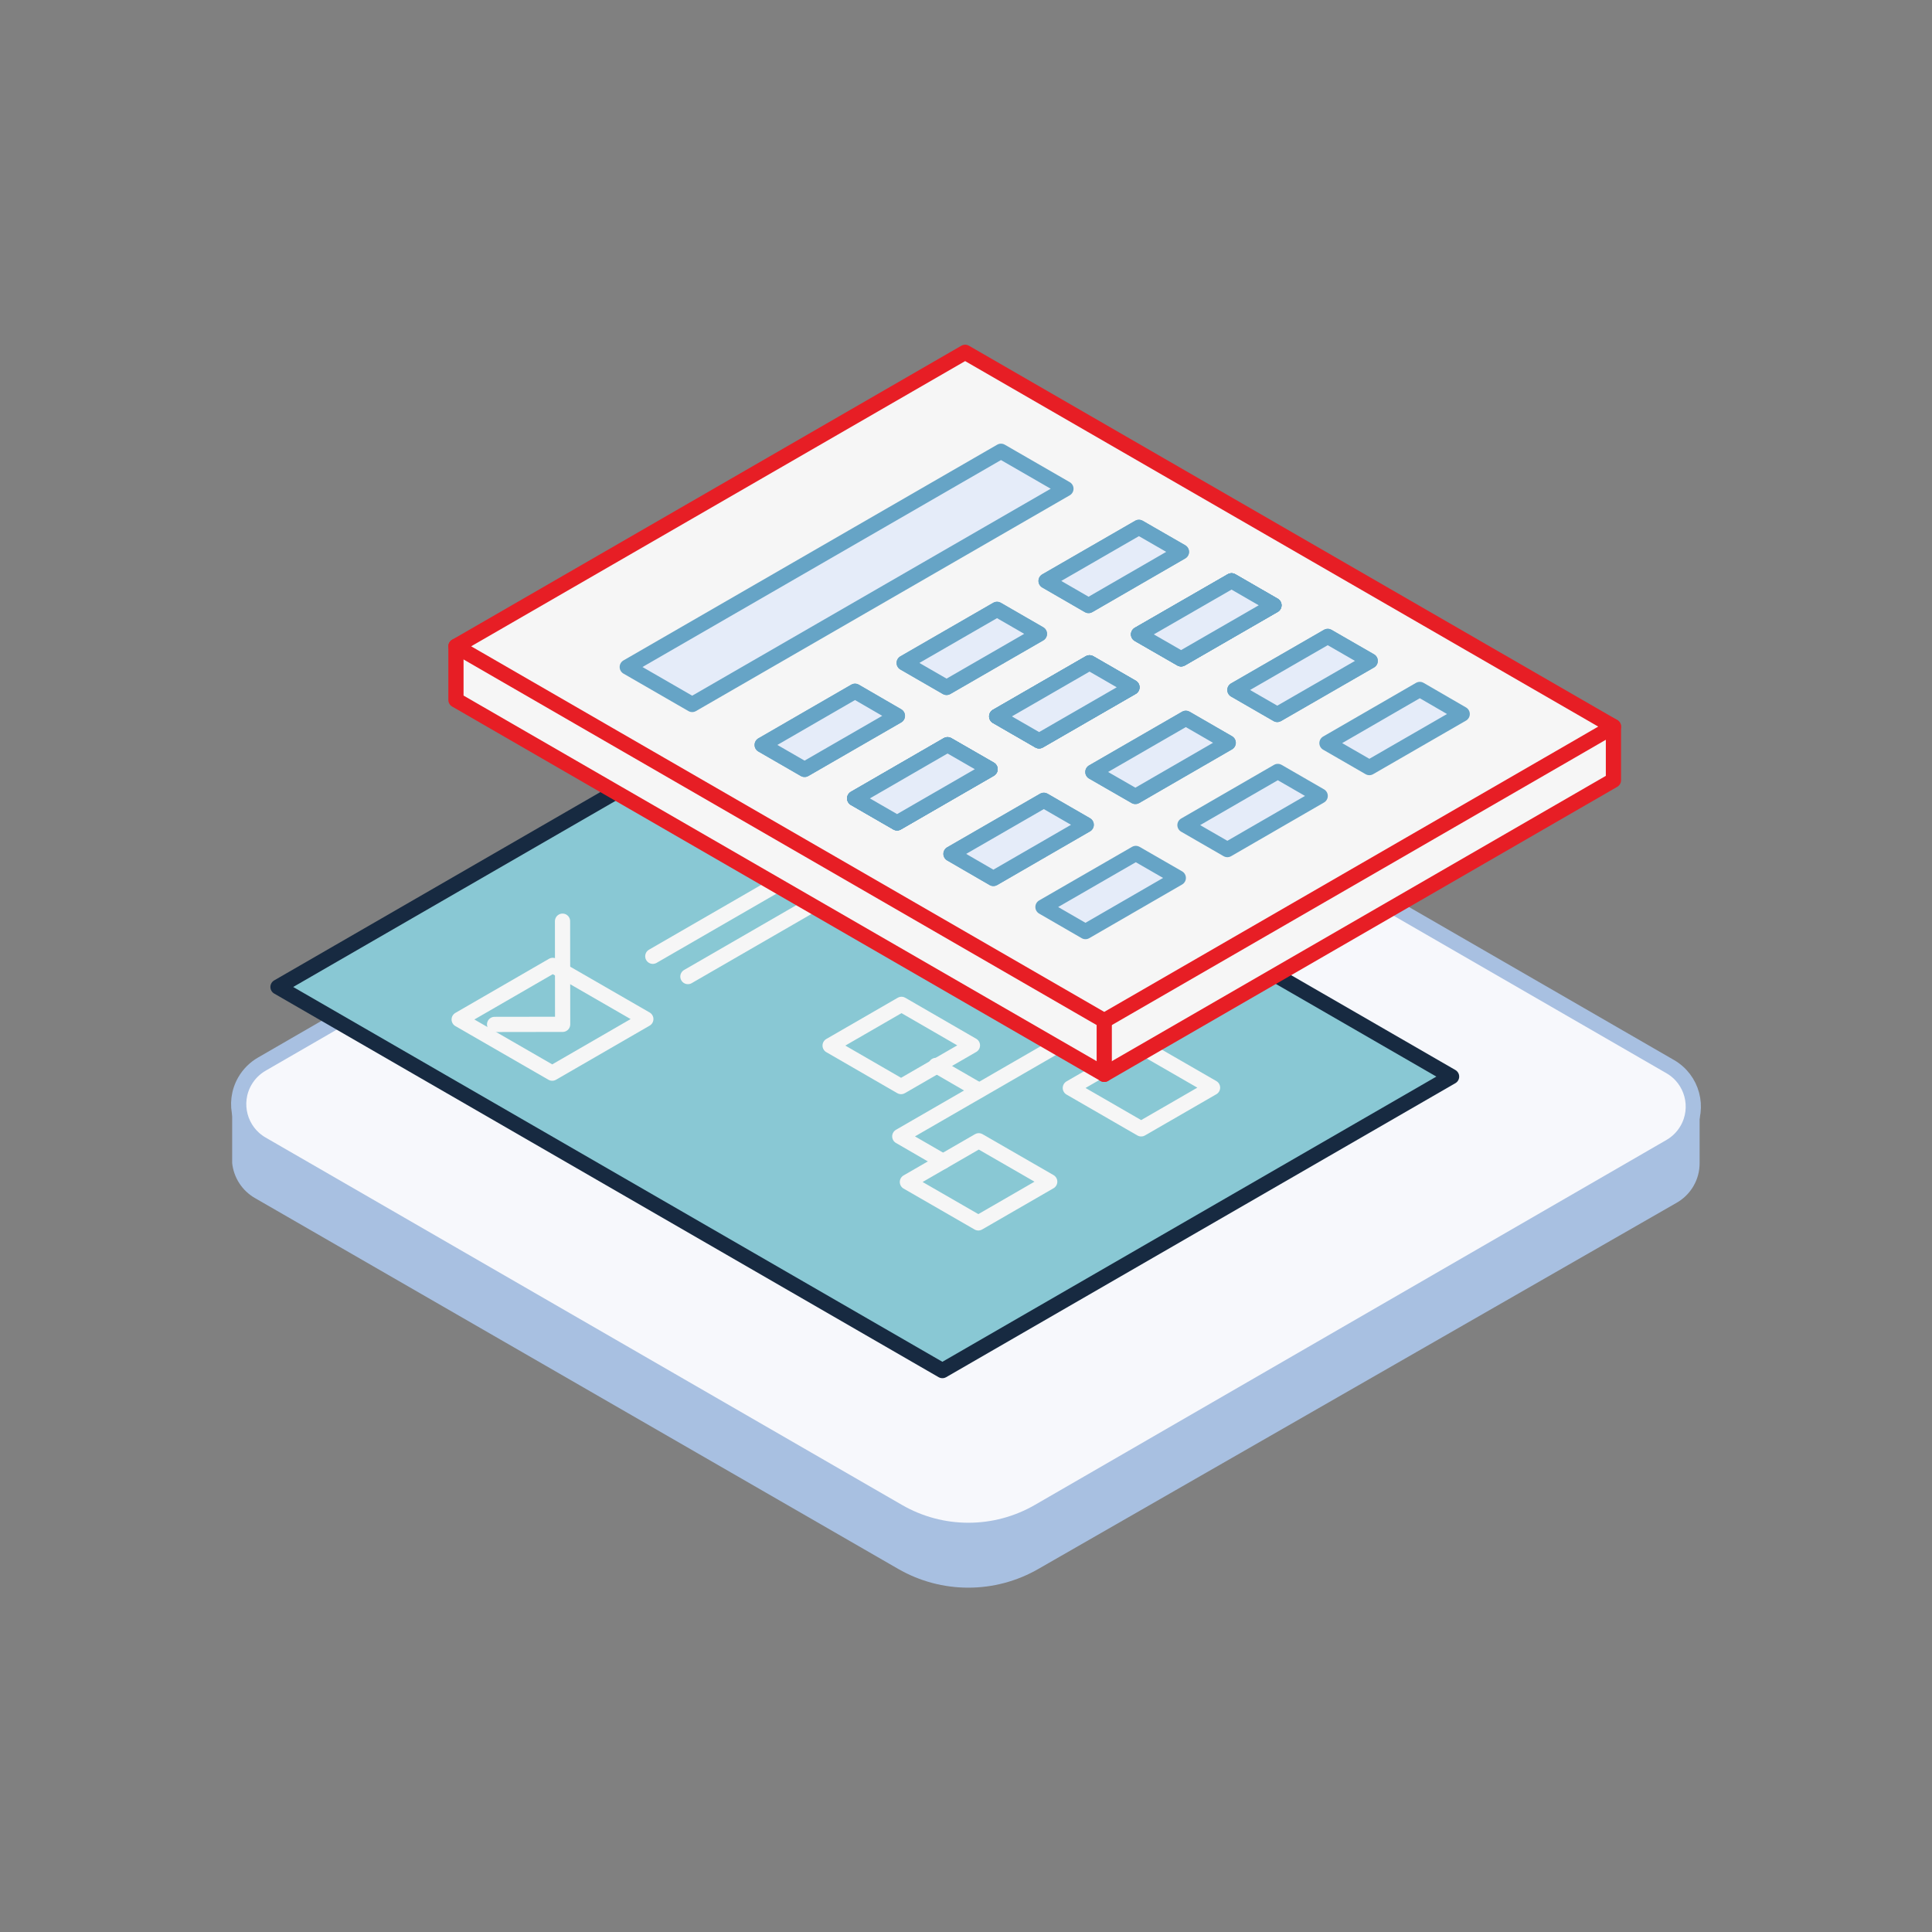 <?xml version="1.0" encoding="UTF-8"?><svg id="ICONS" xmlns="http://www.w3.org/2000/svg" viewBox="0 0 180 180"><rect x="0" y="0" width="180" height="180" fill="#808080" stroke="none"/><path d="M153.55,103.054l-57.22-32.58c-4.05-2.34-9.04-2.34-13.09,0L26.18,102.774l-4.55,.23v5.35h0c.143,1.369,.935,2.586,2.13,3.27l59.91,34.54c4.05,2.34,9.04,2.34,13.09,0l59.44-34.1c1.34-.757,2.163-2.181,2.15-3.72v-5.3l-4.8,.01Z" fill="#a8c0e1"/><path d="M24.39,99.144l58.84-34c4.05-2.34,9.04-2.34,13.09,0l59.29,34.23c2.057,1.186,2.763,3.816,1.577,5.873-.378,.655-.922,1.199-1.577,1.577l-58.84,34c-4.05,2.34-9.04,2.34-13.09,0L24.39,106.594c-2.057-1.186-2.763-3.816-1.577-5.873,.378-.655,.922-1.199,1.577-1.577Z" fill="#f7f8fc" stroke="#a8c0e1" stroke-miterlimit="10" stroke-width="1.417"/><polygon points="60.14 99.754 51.42 104.794 42.75 99.784 51.47 94.744 60.14 99.754" fill="#d2d2d4"/><line x1="64.06" y1="95.784" x2="84.82" y2="83.804" fill="none"/><line x1="60.79" y1="93.894" x2="81.55" y2="81.914" fill="none"/><polyline points="46.05 100.244 52.39 100.234 52.38 90.624" fill="#d2d2d4"/><polygon points="90.57 102.194 83.92 106.034 77.32 102.214 83.97 98.384 90.57 102.194" fill="#d2d2d4"/><polygon points="97.77 114.904 91.12 118.744 84.51 114.924 91.16 111.084 97.77 114.904" fill="#d2d2d4"/><polygon points="112.94 106.144 106.3 109.984 99.69 106.164 106.34 102.324 112.94 106.144" fill="#d2d2d4"/><polyline points="87.84 113.004 83.8 110.674 98.98 101.914 103.01 104.244" fill="#d2d2d4"/><line x1="87.18" y1="104.074" x2="91.19" y2="106.394" fill="none"/><polygon points="135.24 100.304 87.8 127.694 25.9 91.954 73.34 64.564 135.24 100.304" fill="#89c8d4" stroke="#172a41" stroke-linecap="round" stroke-linejoin="round" stroke-width="1.417"/><polygon points="60.17 94.944 51.45 99.984 42.78 94.984 51.5 89.944 60.17 94.944" fill="none" stroke="#f6f6f6" stroke-linecap="round" stroke-linejoin="round" stroke-width="1.417"/><line x1="64.09" y1="90.984" x2="84.85" y2="78.994" fill="none" stroke="#f6f6f6" stroke-linecap="round" stroke-linejoin="round" stroke-width="1.417"/><line x1="60.82" y1="89.094" x2="81.58" y2="77.104" fill="none" stroke="#f6f6f6" stroke-linecap="round" stroke-linejoin="round" stroke-width="1.417"/><polyline points="46.08 95.444 52.42 95.434 52.41 85.824" fill="none" stroke="#f6f6f6" stroke-linecap="round" stroke-linejoin="round" stroke-width="1.417"/><polygon points="90.6 97.394 83.95 101.234 77.34 97.414 83.99 93.574 90.6 97.394" fill="none" stroke="#f6f6f6" stroke-linecap="round" stroke-linejoin="round" stroke-width="1.417"/><polygon points="97.8 110.094 91.15 113.934 84.54 110.124 91.19 106.284 97.8 110.094" fill="none" stroke="#f6f6f6" stroke-linecap="round" stroke-linejoin="round" stroke-width="1.417"/><polygon points="112.97 101.334 106.32 105.174 99.72 101.364 106.36 97.524 112.97 101.334" fill="none" stroke="#f6f6f6" stroke-linecap="round" stroke-linejoin="round" stroke-width="1.417"/><polyline points="87.86 108.204 83.83 105.874 99 97.114 103.04 99.444" fill="none" stroke="#f6f6f6" stroke-linecap="round" stroke-linejoin="round" stroke-width="1.417"/><line x1="87.2" y1="99.264" x2="91.21" y2="101.584" fill="none" stroke="#f6f6f6" stroke-linecap="round" stroke-linejoin="round" stroke-width="1.417"/><polygon points="150.32 72.694 102.88 100.094 42.48 65.214 42.48 60.214 89.92 37.824 150.32 67.694 150.32 72.694" fill="#f6f6f6" stroke="#e71e25" stroke-linecap="round" stroke-linejoin="round" stroke-width="1.417"/><polygon points="150.32 67.694 146.31 70.014 102.88 95.094 42.48 60.214 89.92 32.824 150.32 67.694" fill="#f6f6f6" stroke="#e71e25" stroke-linecap="round" stroke-linejoin="round" stroke-width="1.417"/><polygon points="99.31 45.534 64.49 65.634 58.44 62.144 93.26 42.044 99.31 45.534" fill="#e5ecf9" stroke="#66a4c6" stroke-linecap="round" stroke-linejoin="round" stroke-width="1.417"/><polygon points="92.24 71.664 83.58 76.664 79.63 74.384 88.28 69.384 92.24 71.664" fill="#e5ecf9" stroke="#66a4c6" stroke-linecap="round" stroke-linejoin="round" stroke-width="1.417"/><polygon points="105.46 64.034 96.81 69.024 92.86 66.744 101.51 61.754 105.46 64.034" fill="#e5ecf9" stroke="#66a4c6" stroke-linecap="round" stroke-linejoin="round" stroke-width="1.417"/><polygon points="118.69 56.394 110.04 61.384 106.08 59.104 114.74 54.114 118.69 56.394" fill="#e5ecf9" stroke="#66a4c6" stroke-linecap="round" stroke-linejoin="round" stroke-width="1.417"/><polygon points="92.24 71.664 83.58 76.664 79.63 74.384 88.28 69.384 92.24 71.664" fill="#e5ecf9" stroke="#66a4c6" stroke-linecap="round" stroke-linejoin="round" stroke-width="1.417"/><polygon points="105.46 64.034 96.81 69.024 92.86 66.744 101.51 61.754 105.46 64.034" fill="#e5ecf9" stroke="#66a4c6" stroke-linecap="round" stroke-linejoin="round" stroke-width="1.417"/><polygon points="118.69 56.394 110.04 61.384 106.08 59.104 114.74 54.114 118.69 56.394" fill="#e5ecf9" stroke="#66a4c6" stroke-linecap="round" stroke-linejoin="round" stroke-width="1.417"/><polygon points="92.24 71.664 83.58 76.664 79.63 74.384 88.28 69.384 92.24 71.664" fill="#e5ecf9" stroke="#66a4c6" stroke-linecap="round" stroke-linejoin="round" stroke-width="1.417"/><polygon points="105.46 64.034 96.81 69.024 92.86 66.744 101.51 61.754 105.46 64.034" fill="#e5ecf9" stroke="#66a4c6" stroke-linecap="round" stroke-linejoin="round" stroke-width="1.417"/><polygon points="118.69 56.394 110.04 61.384 106.08 59.104 114.74 54.114 118.69 56.394" fill="#e5ecf9" stroke="#66a4c6" stroke-linecap="round" stroke-linejoin="round" stroke-width="1.417"/><polygon points="92.24 71.664 83.58 76.664 79.63 74.384 88.28 69.384 92.24 71.664" fill="#e5ecf9" stroke="#66a4c6" stroke-linecap="round" stroke-linejoin="round" stroke-width="1.417"/><polygon points="105.46 64.034 96.81 69.024 92.86 66.744 101.51 61.754 105.46 64.034" fill="#e5ecf9" stroke="#66a4c6" stroke-linecap="round" stroke-linejoin="round" stroke-width="1.417"/><polygon points="118.69 56.394 110.04 61.384 106.08 59.104 114.74 54.114 118.69 56.394" fill="#e5ecf9" stroke="#66a4c6" stroke-linecap="round" stroke-linejoin="round" stroke-width="1.417"/><polygon points="83.61 66.694 74.96 71.684 71.01 69.404 79.66 64.404 83.61 66.694" fill="#e5ecf9" stroke="#66a4c6" stroke-linecap="round" stroke-linejoin="round" stroke-width="1.417"/><polygon points="96.84 59.054 88.19 64.044 84.24 61.764 92.89 56.774 96.84 59.054" fill="#e5ecf9" stroke="#66a4c6" stroke-linecap="round" stroke-linejoin="round" stroke-width="1.417"/><polygon points="110.07 51.414 101.42 56.414 97.46 54.124 106.11 49.134 110.07 51.414" fill="#e5ecf9" stroke="#66a4c6" stroke-linecap="round" stroke-linejoin="round" stroke-width="1.417"/><polygon points="83.61 66.694 74.96 71.684 71.01 69.404 79.66 64.404 83.61 66.694" fill="#e5ecf9" stroke="#66a4c6" stroke-linecap="round" stroke-linejoin="round" stroke-width="1.417"/><polygon points="96.84 59.054 88.19 64.044 84.24 61.764 92.89 56.774 96.84 59.054" fill="#e5ecf9" stroke="#66a4c6" stroke-linecap="round" stroke-linejoin="round" stroke-width="1.417"/><polygon points="110.07 51.414 101.42 56.414 97.46 54.124 106.11 49.134 110.07 51.414" fill="#e5ecf9" stroke="#66a4c6" stroke-linecap="round" stroke-linejoin="round" stroke-width="1.417"/><polygon points="101.2 76.844 92.55 81.844 88.6 79.554 97.25 74.564 101.2 76.844" fill="#e5ecf9" stroke="#66a4c6" stroke-linecap="round" stroke-linejoin="round" stroke-width="1.417"/><polygon points="114.43 69.204 105.78 74.204 101.82 71.924 110.48 66.924 114.43 69.204" fill="#e5ecf9" stroke="#66a4c6" stroke-linecap="round" stroke-linejoin="round" stroke-width="1.417"/><polygon points="127.66 61.574 119 66.564 115.05 64.284 123.7 59.294 127.66 61.574" fill="#e5ecf9" stroke="#66a4c6" stroke-linecap="round" stroke-linejoin="round" stroke-width="1.417"/><polygon points="101.2 76.844 92.55 81.844 88.6 79.554 97.25 74.564 101.2 76.844" fill="#e5ecf9" stroke="#66a4c6" stroke-linecap="round" stroke-linejoin="round" stroke-width="1.417"/><polygon points="114.43 69.204 105.78 74.204 101.82 71.924 110.48 66.924 114.43 69.204" fill="#e5ecf9" stroke="#66a4c6" stroke-linecap="round" stroke-linejoin="round" stroke-width="1.417"/><polygon points="127.66 61.574 119 66.564 115.05 64.284 123.7 59.294 127.66 61.574" fill="#e5ecf9" stroke="#66a4c6" stroke-linecap="round" stroke-linejoin="round" stroke-width="1.417"/><polygon points="109.78 81.794 101.13 86.794 97.17 84.504 105.82 79.514 109.78 81.794" fill="#e5ecf9" stroke="#66a4c6" stroke-linecap="round" stroke-linejoin="round" stroke-width="1.417"/><polygon points="123 74.154 114.35 79.154 110.4 76.874 119.05 71.874 123 74.154" fill="#e5ecf9" stroke="#66a4c6" stroke-linecap="round" stroke-linejoin="round" stroke-width="1.417"/><polygon points="136.23 66.524 127.58 71.514 123.63 69.234 132.28 64.234 136.23 66.524" fill="#e5ecf9" stroke="#66a4c6" stroke-linecap="round" stroke-linejoin="round" stroke-width="1.417"/><line x1="102.88" y1="95.094" x2="102.88" y2="100.094" fill="none" stroke="#e71e25" stroke-linecap="round" stroke-linejoin="round" stroke-width="1.417"/></svg>